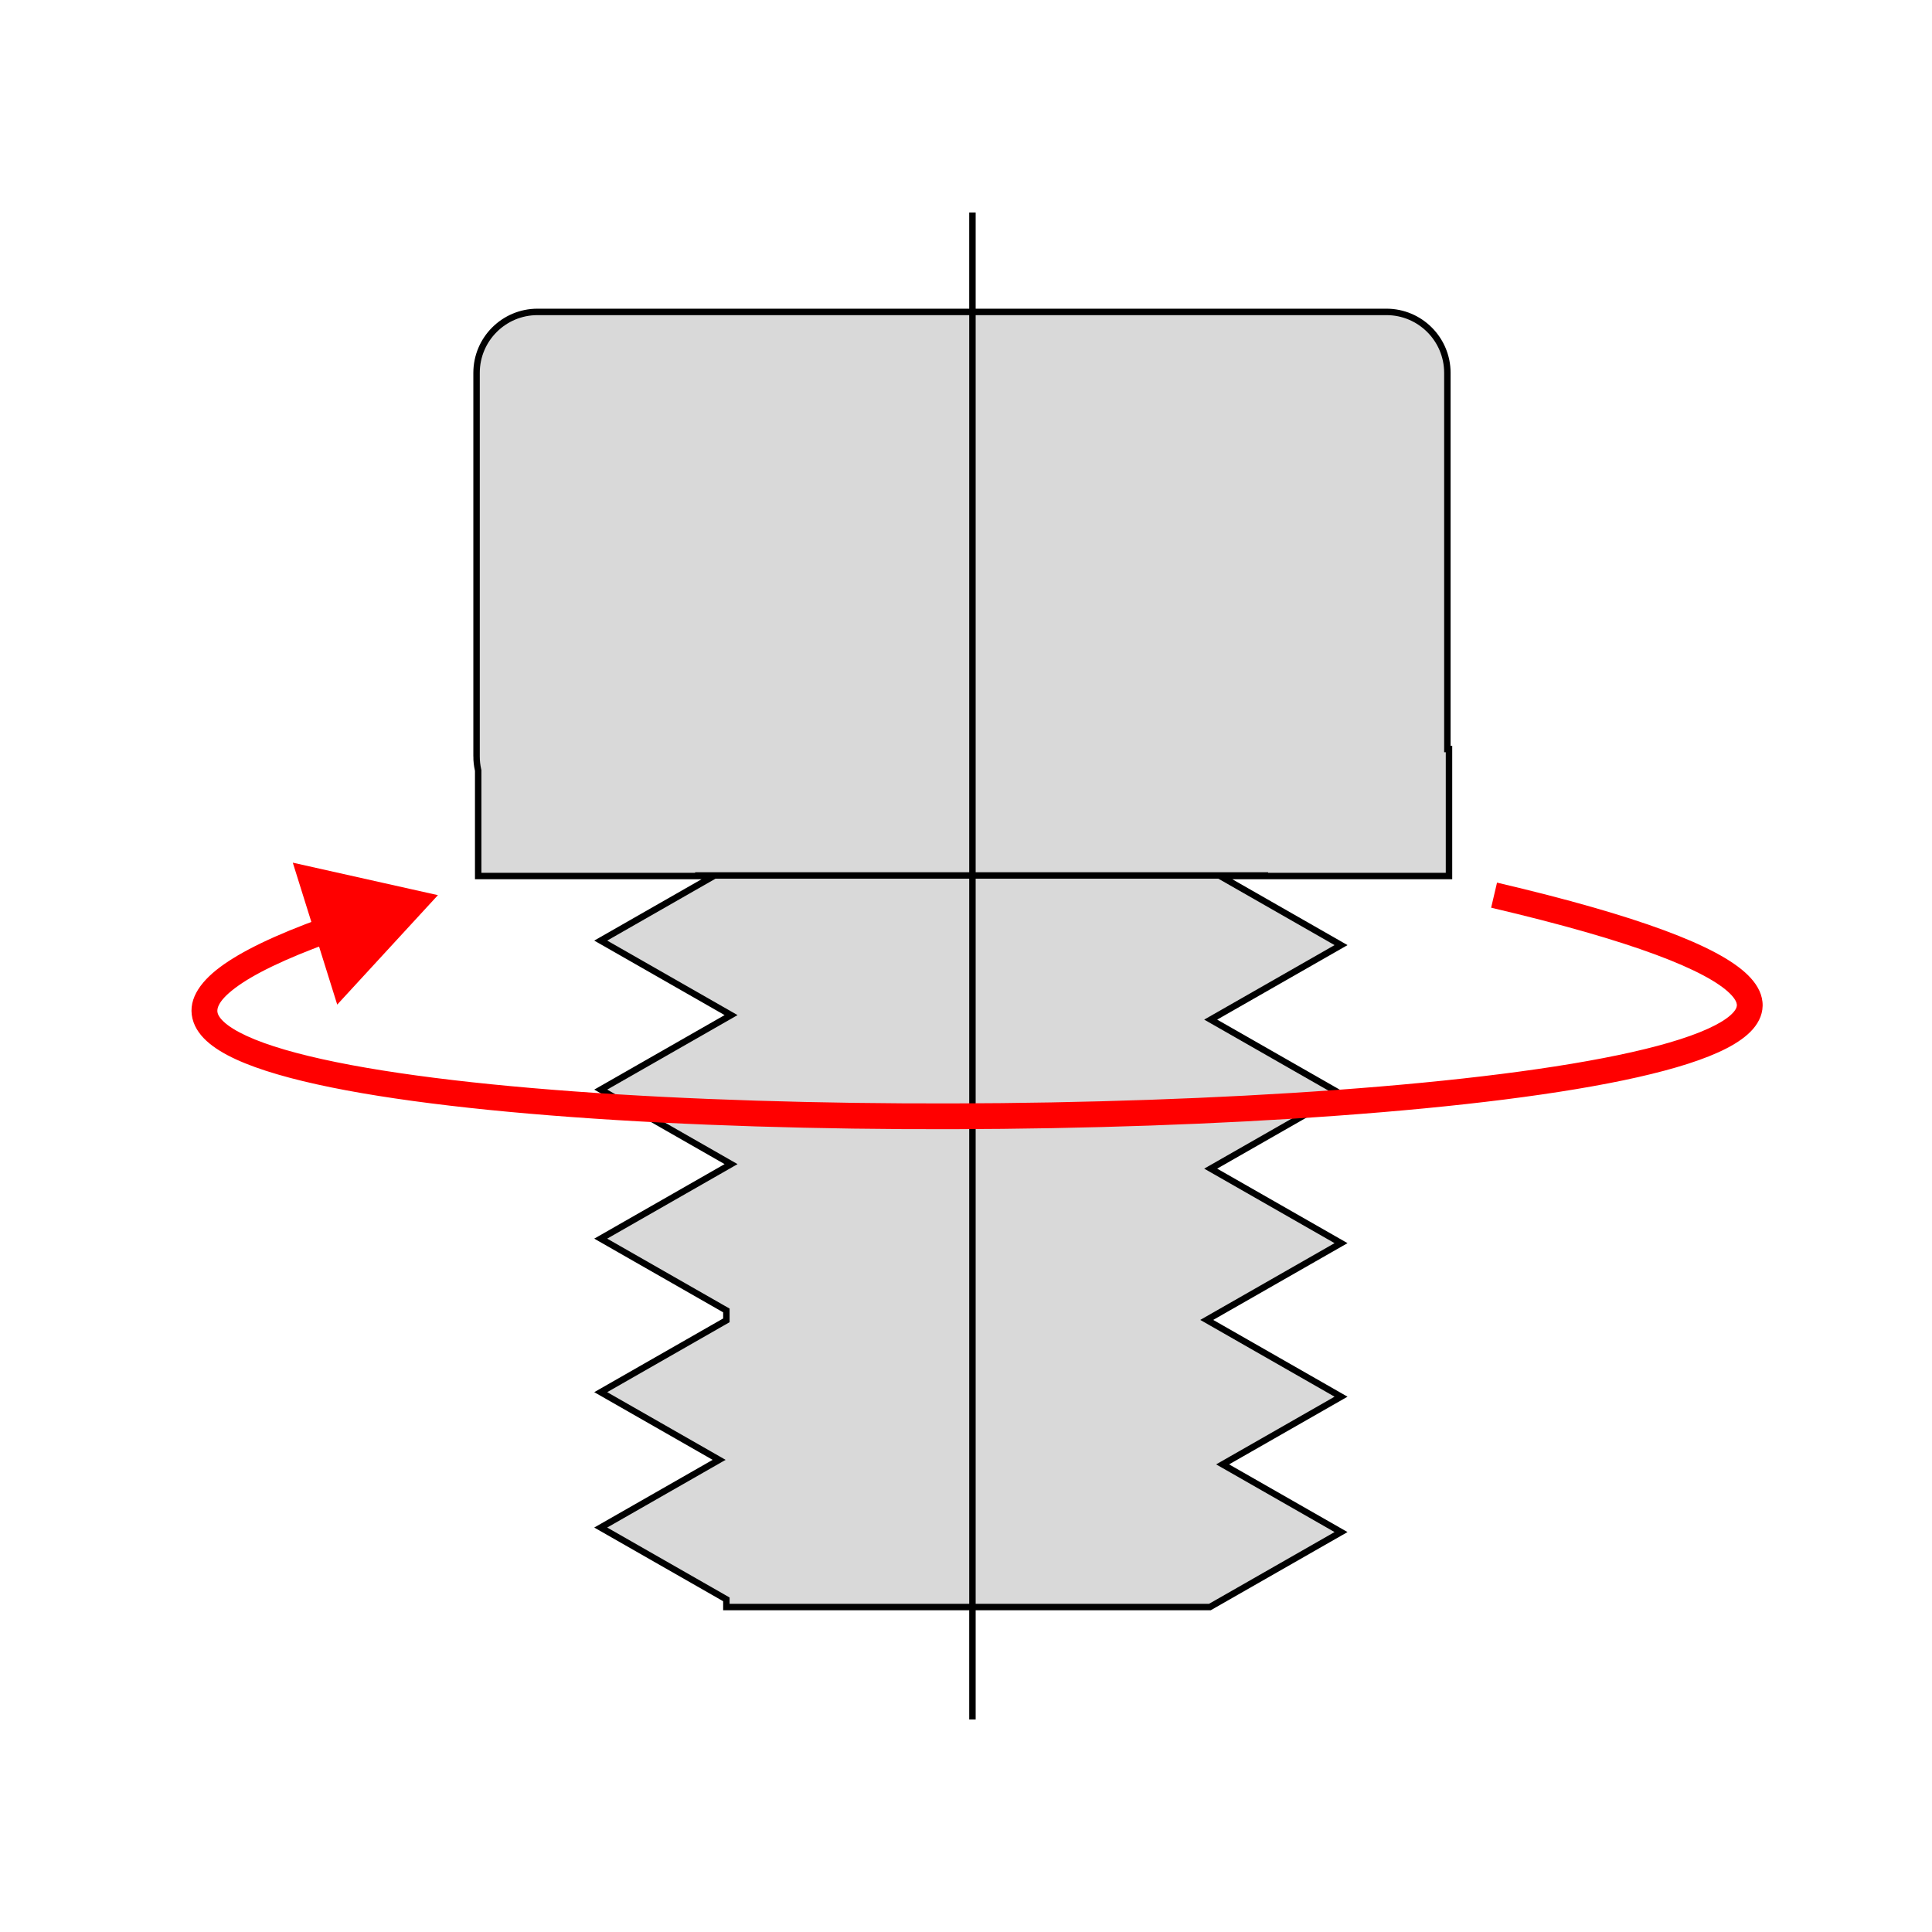 <svg xmlns="http://www.w3.org/2000/svg" width="300" height="300" fill="none" viewBox="0 0 300 300">
  <path fill="#fff" d="M0 0h300v300H0z"/>
  <path fill="#D9D9D9" stroke="#000" strokeWidth="2" d="M74 117.456V57.9c0-5.228 4.238-9.467 9.467-9.467H215.28c5.229 0 9.467 4.238 9.467 9.467V116.31H225v19.721h-35.523l3.267 1.868 15.492 8.857-18.721 10.701-1.52.868 1.52.868 18.721 10.702-18.722 10.702-1.519.868 1.519.868 18.722 10.702-19.335 11.052-1.518.868 1.518.868 19.335 11.053-16.868 9.642-1.519.869 1.519.868 16.868 9.642-19.868 11.357-.503.287H112.79v-1.194l-.504-.289-19.006-10.863 16.868-9.642 1.519-.869-1.519-.868-16.868-9.641 19.006-10.865.504-.287v-1.538l-.504-.287-19.006-10.863 18.723-10.703 1.518-.868-1.518-.869-18.723-10.701 18.723-10.702 1.518-.868-1.518-.868-18.723-10.701 14.266-8.156 3.268-1.868H74.253v-16.39l-.024-.108c-.149-.667-.229-1.362-.229-2.077Z"/>
  <path stroke="#000" strokeDasharray="2 4 6 8" strokeWidth="2" d="M151 267V33"/>
  <path stroke="#000" strokeWidth="2" d="M107.941 135.942h88.971"/>
  <path fill="red" d="m68.001 139-22.536-5.045 6.899 22.04L68.001 139Zm-17.183 5.379-.679-1.881c-7.429 2.683-12.715 5.236-16.002 7.702-3.169 2.377-5.237 5.304-4.074 8.559.524 1.466 1.627 2.666 2.957 3.656 1.343.999 3.059 1.89 5.048 2.697 3.979 1.615 9.335 3.003 15.698 4.195 25.44 4.762 68.481 6.629 109.566 5.874 20.565-.377 40.688-1.412 57.932-3.079 17.202-1.662 31.675-3.965 40.862-6.921 4.504-1.45 8.14-3.175 10.052-5.364 1.019-1.166 1.665-2.601 1.499-4.236-.159-1.576-1.039-2.961-2.249-4.155-2.379-2.349-6.723-4.638-12.993-6.96-6.344-2.35-14.911-4.82-25.978-7.413L232 139l-.457 1.947c10.985 2.574 19.375 5.001 25.502 7.27 6.201 2.296 9.842 4.348 11.572 6.055.844.833 1.049 1.405 1.08 1.713.025.25-.031.627-.532 1.2-1.126 1.289-3.799 2.75-8.265 4.188-8.752 2.817-22.862 5.09-40.022 6.748-17.117 1.654-37.133 2.685-57.62 3.061-41.017.753-83.728-1.122-108.757-5.807-6.255-1.171-11.311-2.501-14.93-3.969-1.81-.735-3.19-1.476-4.164-2.2-.987-.735-1.42-1.351-1.579-1.793-.201-.563-.211-1.824 2.708-4.013 2.801-2.102 7.633-4.493 14.96-7.14l-.679-1.881Z"/>
</svg>
